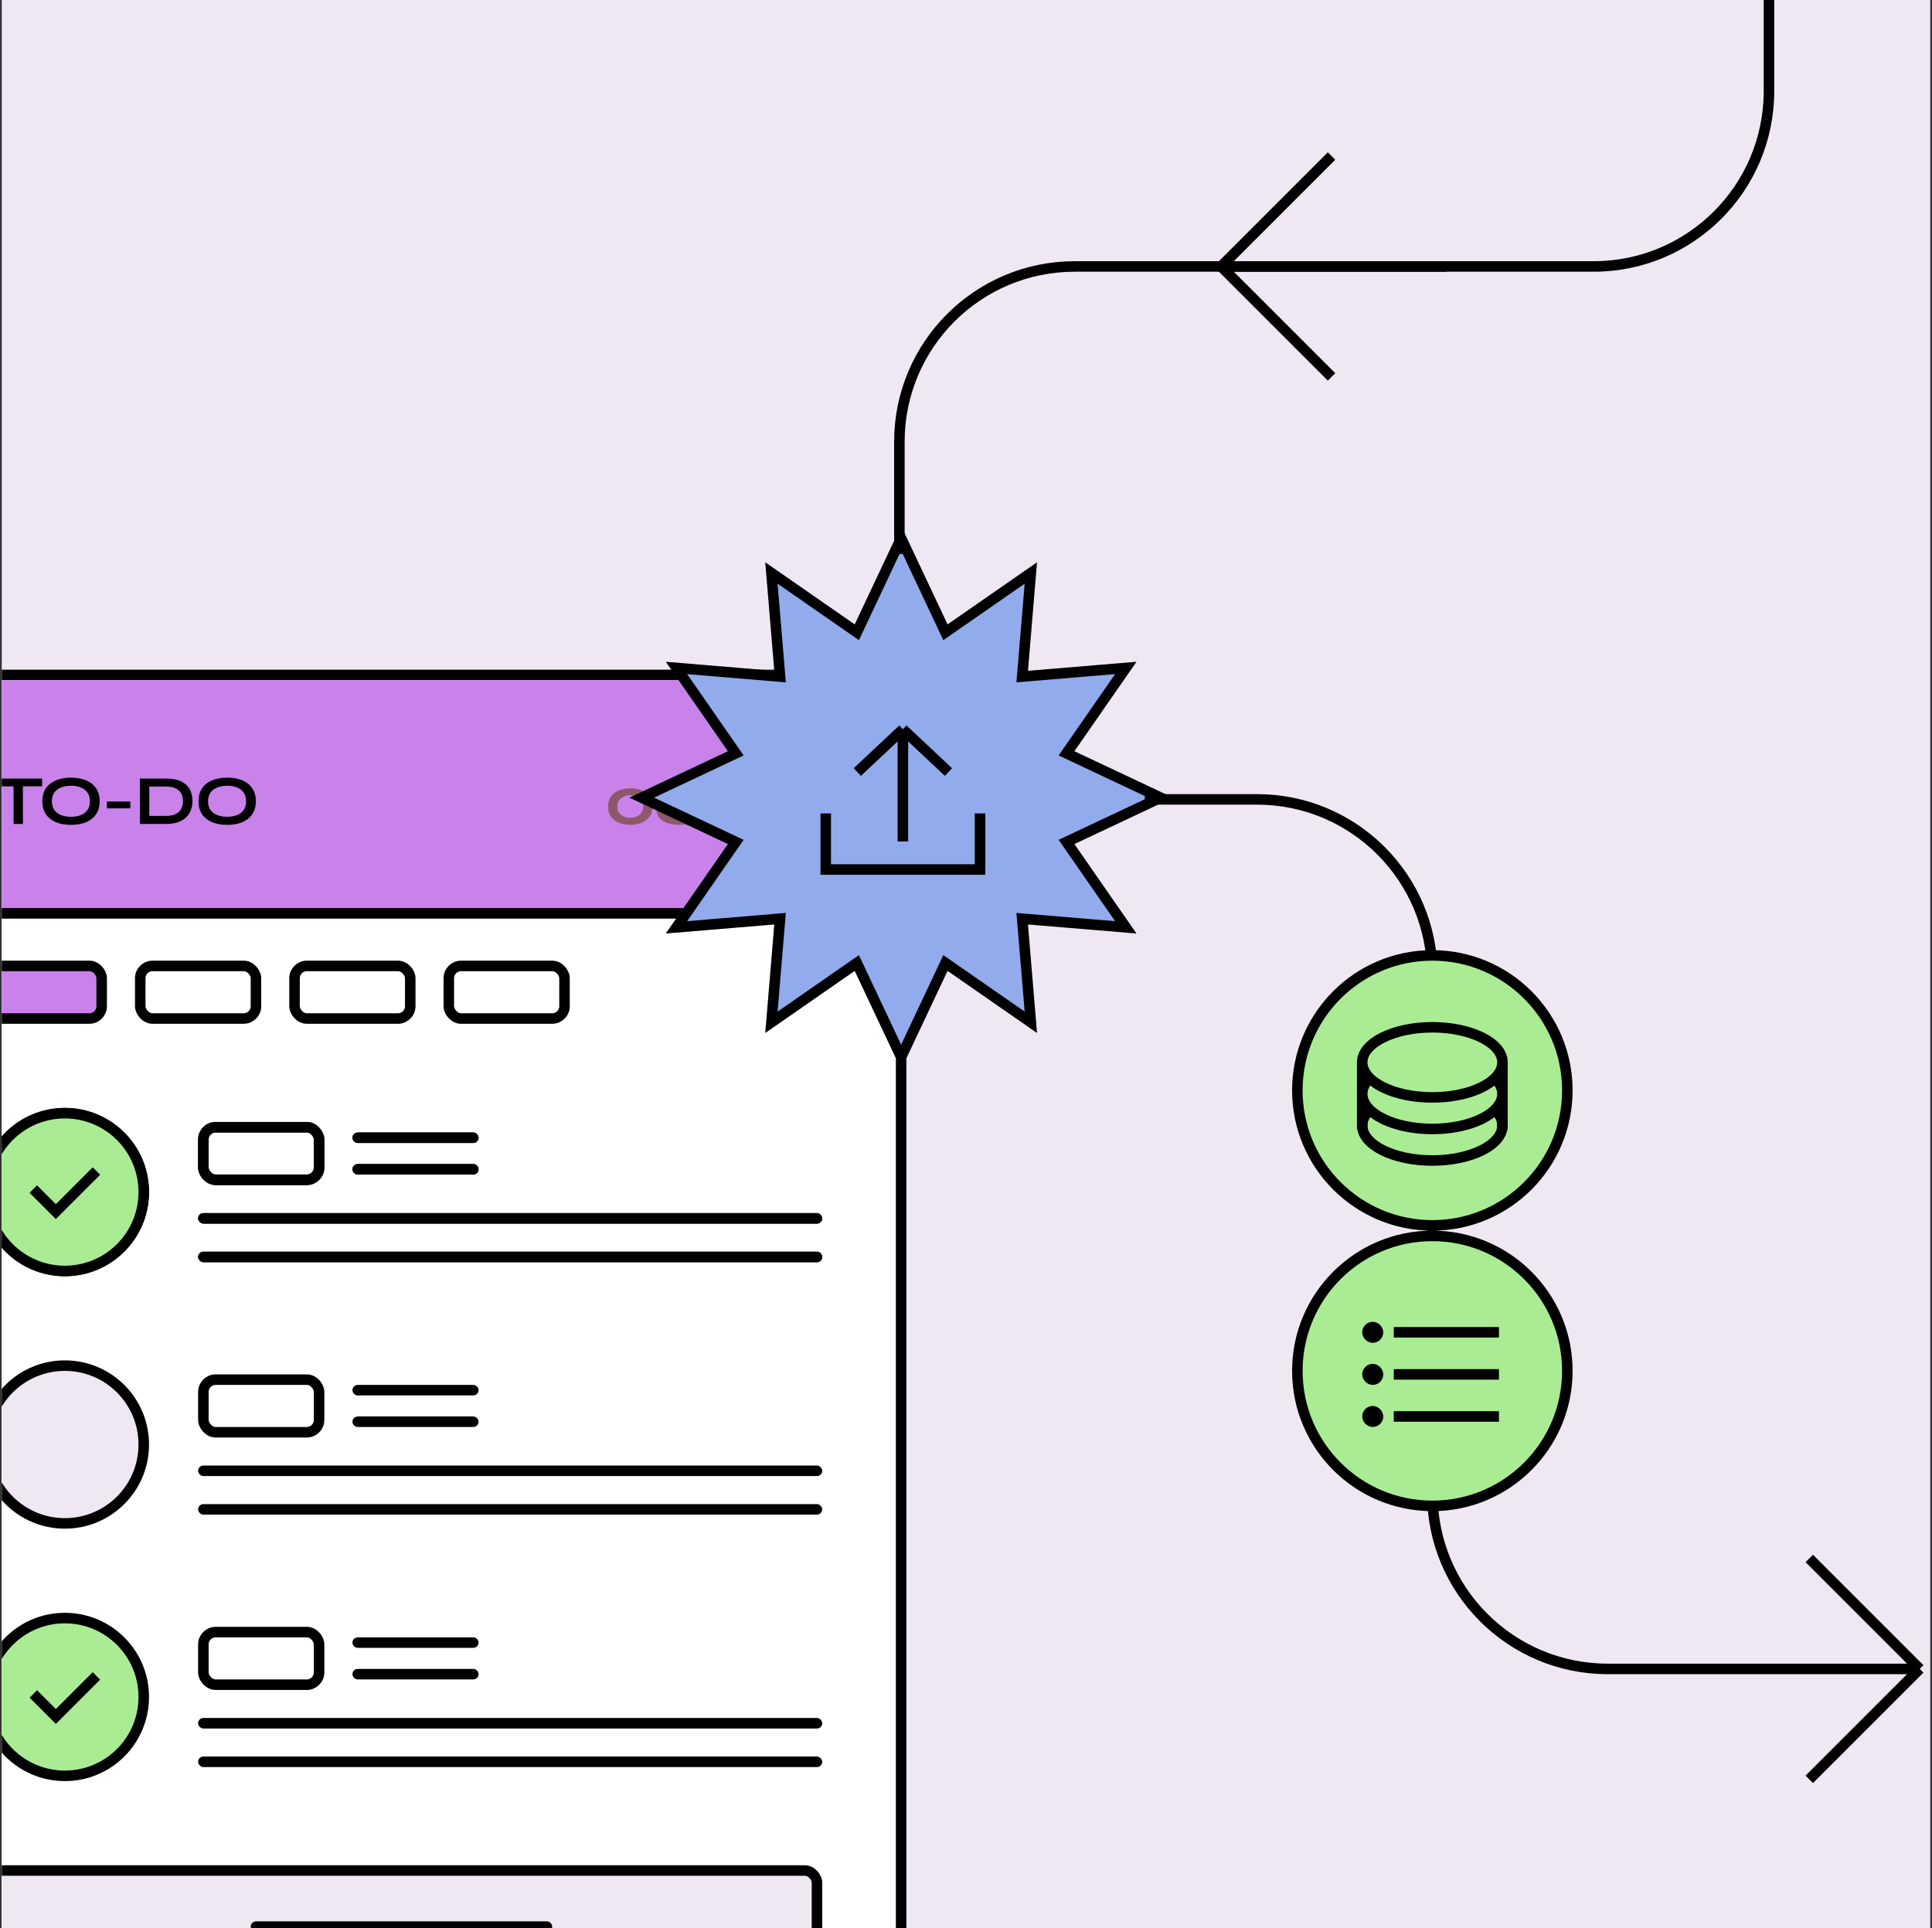 <svg width="551" height="550" viewBox="0 0 551 550" fill="none" xmlns="http://www.w3.org/2000/svg">
<rect x="0" y="0" width="551" height="550" fill="#333333" stroke="none"/>
<g clip-path="url(#clip0_130_4142)">
<rect width="550" height="550" transform="translate(0.5)" fill="#EFE8F2"/>
<rect width="288" height="399" transform="translate(-29.5 191)" fill="white"/>
<rect x="-28" y="192.5" width="285" height="396" stroke="black" stroke-width="3"/>
<circle cx="18.5" cy="340" r="22.5" fill="#AAEC93" stroke="black" stroke-width="3"/>
<path d="M9.5 339.143L15.929 345.571L27.5 334" stroke="black" stroke-width="3"/>
<rect x="58" y="321.5" width="33" height="15" rx="3.5" stroke="black" stroke-width="3"/>
<rect x="101.25" y="323.75" width="34.5" height="1.5" rx="0.75" stroke="black" stroke-width="1.5"/>
<rect x="101.25" y="332.75" width="34.5" height="1.5" rx="0.75" stroke="black" stroke-width="1.5"/>
<rect x="56.5" y="346" width="178" height="3" rx="1.5" fill="black"/>
<rect x="56.5" y="357" width="178" height="3" rx="1.5" fill="black"/>
<circle cx="18.5" cy="340" r="22.5" fill="#AAEC93" stroke="black" stroke-width="3"/>
<path d="M9.5 339.143L15.929 345.571L27.5 334" stroke="black" stroke-width="3"/>
<rect x="58" y="321.5" width="33" height="15" rx="3.5" stroke="black" stroke-width="3"/>
<rect x="101.25" y="323.75" width="34.5" height="1.5" rx="0.75" stroke="black" stroke-width="1.5"/>
<rect x="101.25" y="332.75" width="34.5" height="1.5" rx="0.75" stroke="black" stroke-width="1.5"/>
<rect x="56.5" y="346" width="178" height="3" rx="1.5" fill="black"/>
<rect x="56.5" y="357" width="178" height="3" rx="1.5" fill="black"/>
<circle cx="18.5" cy="412" r="22.5" fill="#EFE8F2" stroke="black" stroke-width="3"/>
<rect x="58" y="393.5" width="33" height="15" rx="3.5" stroke="black" stroke-width="3"/>
<rect x="101.25" y="395.75" width="34.5" height="1.5" rx="0.75" stroke="black" stroke-width="1.5"/>
<rect x="101.25" y="404.75" width="34.5" height="1.5" rx="0.75" stroke="black" stroke-width="1.5"/>
<rect x="56.5" y="418" width="178" height="3" rx="1.5" fill="black"/>
<rect x="56.5" y="429" width="178" height="3" rx="1.5" fill="black"/>
<circle cx="18.5" cy="484" r="22.5" fill="#AAEC93" stroke="black" stroke-width="3"/>
<path d="M9.5 483.143L15.929 489.571L27.5 478" stroke="black" stroke-width="3"/>
<rect x="58" y="465.5" width="33" height="15" rx="3.5" stroke="black" stroke-width="3"/>
<rect x="101.25" y="467.75" width="34.5" height="1.5" rx="0.75" stroke="black" stroke-width="1.5"/>
<rect x="101.25" y="476.75" width="34.5" height="1.5" rx="0.75" stroke="black" stroke-width="1.5"/>
<rect x="56.5" y="490" width="178" height="3" rx="1.5" fill="black"/>
<rect x="56.5" y="501" width="178" height="3" rx="1.5" fill="black"/>
<rect x="-26.5" y="194" width="282" height="68" fill="#C882EA"/>
<path d="M-1.628 222.06H12.012V224.28H-1.628V222.06ZM3.872 224H6.532V235H3.872V224ZM20.249 235.26C18.529 235.26 17.056 234.993 15.829 234.46C14.616 233.913 13.683 233.14 13.029 232.14C12.389 231.14 12.069 229.94 12.069 228.54C12.069 227.127 12.389 225.92 13.029 224.92C13.683 223.92 14.616 223.153 15.829 222.62C17.056 222.073 18.529 221.8 20.249 221.8C21.983 221.8 23.456 222.073 24.669 222.62C25.883 223.153 26.809 223.92 27.449 224.92C28.103 225.92 28.429 227.127 28.429 228.54C28.429 229.94 28.103 231.14 27.449 232.14C26.809 233.14 25.883 233.913 24.669 234.46C23.456 234.993 21.983 235.26 20.249 235.26ZM20.249 232.96C21.316 232.96 22.249 232.8 23.049 232.48C23.863 232.16 24.496 231.673 24.949 231.02C25.416 230.367 25.649 229.54 25.649 228.54C25.649 227.54 25.416 226.713 24.949 226.06C24.496 225.407 23.863 224.92 23.049 224.6C22.249 224.267 21.316 224.1 20.249 224.1C19.196 224.1 18.256 224.267 17.429 224.6C16.603 224.92 15.956 225.407 15.489 226.06C15.023 226.713 14.789 227.54 14.789 228.54C14.789 229.54 15.023 230.367 15.489 231.02C15.956 231.673 16.603 232.16 17.429 232.48C18.256 232.8 19.196 232.96 20.249 232.96ZM30.491 228.6H37.171V230.56H30.491V228.6ZM47.313 222.06C48.767 222.06 49.98 222.233 50.953 222.58C51.927 222.927 52.7 223.4 53.273 224C53.86 224.587 54.273 225.267 54.513 226.04C54.767 226.813 54.893 227.627 54.893 228.48C54.893 229.333 54.753 230.153 54.473 230.94C54.207 231.727 53.773 232.427 53.173 233.04C52.587 233.64 51.807 234.12 50.833 234.48C49.873 234.827 48.7 235 47.313 235H39.913V222.06H47.313ZM42.573 232.72H47.253C48.213 232.72 49.007 232.607 49.633 232.38C50.273 232.14 50.78 231.82 51.153 231.42C51.527 231.02 51.793 230.567 51.953 230.06C52.113 229.553 52.193 229.027 52.193 228.48C52.193 227.933 52.113 227.413 51.953 226.92C51.793 226.427 51.527 225.987 51.153 225.6C50.78 225.213 50.273 224.907 49.633 224.68C49.007 224.453 48.213 224.34 47.253 224.34H42.573V232.72ZM64.792 235.26C63.072 235.26 61.598 234.993 60.372 234.46C59.158 233.913 58.225 233.14 57.572 232.14C56.932 231.14 56.612 229.94 56.612 228.54C56.612 227.127 56.932 225.92 57.572 224.92C58.225 223.92 59.158 223.153 60.372 222.62C61.598 222.073 63.072 221.8 64.792 221.8C66.525 221.8 67.998 222.073 69.212 222.62C70.425 223.153 71.352 223.92 71.992 224.92C72.645 225.92 72.972 227.127 72.972 228.54C72.972 229.94 72.645 231.14 71.992 232.14C71.352 233.14 70.425 233.913 69.212 234.46C67.998 234.993 66.525 235.26 64.792 235.26ZM64.792 232.96C65.858 232.96 66.792 232.8 67.592 232.48C68.405 232.16 69.038 231.673 69.492 231.02C69.958 230.367 70.192 229.54 70.192 228.54C70.192 227.54 69.958 226.713 69.492 226.06C69.038 225.407 68.405 224.92 67.592 224.6C66.792 224.267 65.858 224.1 64.792 224.1C63.738 224.1 62.798 224.267 61.972 224.6C61.145 224.92 60.498 225.407 60.032 226.06C59.565 226.713 59.332 227.54 59.332 228.54C59.332 229.54 59.565 230.367 60.032 231.02C60.498 231.673 61.145 232.16 61.972 232.48C62.798 232.8 63.738 232.96 64.792 232.96Z" fill="black"/>
<path d="M179.758 235.24C178.504 235.24 177.398 235.04 176.438 234.64C175.491 234.24 174.751 233.66 174.218 232.9C173.684 232.127 173.418 231.18 173.418 230.06C173.418 228.94 173.684 227.993 174.218 227.22C174.751 226.433 175.491 225.84 176.438 225.44C177.398 225.04 178.504 224.84 179.758 224.84C181.011 224.84 182.104 225.04 183.038 225.44C183.984 225.84 184.724 226.433 185.258 227.22C185.791 227.993 186.058 228.94 186.058 230.06C186.058 231.18 185.791 232.127 185.258 232.9C184.724 233.66 183.984 234.24 183.038 234.64C182.104 235.04 181.011 235.24 179.758 235.24ZM179.758 233.24C180.438 233.24 181.051 233.12 181.598 232.88C182.158 232.627 182.598 232.267 182.918 231.8C183.251 231.32 183.418 230.74 183.418 230.06C183.418 229.38 183.251 228.8 182.918 228.32C182.598 227.827 182.164 227.453 181.618 227.2C181.071 226.947 180.451 226.82 179.758 226.82C179.078 226.82 178.458 226.947 177.898 227.2C177.338 227.453 176.891 227.82 176.558 228.3C176.224 228.78 176.058 229.367 176.058 230.06C176.058 230.74 176.218 231.32 176.538 231.8C176.871 232.267 177.318 232.627 177.878 232.88C178.438 233.12 179.064 233.24 179.758 233.24ZM194.563 226.48C195.617 226.48 196.537 226.66 197.323 227.02C198.11 227.38 198.717 227.893 199.143 228.56C199.583 229.213 199.797 229.98 199.783 230.86C199.77 231.74 199.523 232.513 199.043 233.18C198.563 233.833 197.877 234.347 196.983 234.72C196.09 235.08 195.017 235.26 193.763 235.26C192.443 235.26 191.29 235.093 190.303 234.76C189.33 234.427 188.577 233.94 188.043 233.3C187.51 232.647 187.25 231.867 187.263 230.96C187.263 230.64 187.31 230.293 187.403 229.92C187.51 229.533 187.697 229.12 187.963 228.68C188.003 228.6 188.117 228.427 188.303 228.16C188.503 227.88 188.737 227.54 189.003 227.14C189.283 226.74 189.583 226.313 189.903 225.86C190.223 225.407 190.537 224.953 190.843 224.5C191.163 224.047 191.45 223.64 191.703 223.28C191.97 222.907 192.177 222.613 192.323 222.4C192.483 222.173 192.563 222.06 192.563 222.06H195.843L189.103 230.38L188.323 231.06C188.843 230.353 189.337 229.72 189.803 229.16C190.27 228.587 190.737 228.1 191.203 227.7C191.683 227.3 192.19 227 192.723 226.8C193.27 226.587 193.883 226.48 194.563 226.48ZM193.623 233.14C194.65 233.14 195.483 232.94 196.123 232.54C196.777 232.14 197.11 231.567 197.123 230.82C197.137 230.073 196.823 229.5 196.183 229.1C195.557 228.687 194.73 228.48 193.703 228.48C192.557 228.48 191.643 228.707 190.963 229.16C190.283 229.613 189.937 230.173 189.923 230.84C189.91 231.587 190.25 232.16 190.943 232.56C191.65 232.947 192.543 233.14 193.623 233.14ZM206.912 219.94L209.012 220.7L202.912 237.4L200.832 236.64L206.912 219.94ZM209.841 227.28V225.06H215.261V235H212.661V227.28H209.841ZM224.134 235.24C222.881 235.24 221.774 235.04 220.814 234.64C219.868 234.24 219.128 233.66 218.594 232.9C218.061 232.127 217.794 231.18 217.794 230.06C217.794 228.94 218.061 227.993 218.594 227.22C219.128 226.433 219.868 225.84 220.814 225.44C221.774 225.04 222.881 224.84 224.134 224.84C225.388 224.84 226.481 225.04 227.414 225.44C228.361 225.84 229.101 226.433 229.634 227.22C230.168 227.993 230.434 228.94 230.434 230.06C230.434 231.18 230.168 232.127 229.634 232.9C229.101 233.66 228.361 234.24 227.414 234.64C226.481 235.04 225.388 235.24 224.134 235.24ZM224.134 233.24C224.814 233.24 225.428 233.12 225.974 232.88C226.534 232.627 226.974 232.267 227.294 231.8C227.628 231.32 227.794 230.74 227.794 230.06C227.794 229.38 227.628 228.8 227.294 228.32C226.974 227.827 226.541 227.453 225.994 227.2C225.448 226.947 224.828 226.82 224.134 226.82C223.454 226.82 222.834 226.947 222.274 227.2C221.714 227.453 221.268 227.82 220.934 228.3C220.601 228.78 220.434 229.367 220.434 230.06C220.434 230.74 220.594 231.32 220.914 231.8C221.248 232.267 221.694 232.627 222.254 232.88C222.814 233.12 223.441 233.24 224.134 233.24Z" fill="#EC93B3"/>
<path d="M179.758 235.24C178.504 235.24 177.398 235.04 176.438 234.64C175.491 234.24 174.751 233.66 174.218 232.9C173.684 232.127 173.418 231.18 173.418 230.06C173.418 228.94 173.684 227.993 174.218 227.22C174.751 226.433 175.491 225.84 176.438 225.44C177.398 225.04 178.504 224.84 179.758 224.84C181.011 224.84 182.104 225.04 183.038 225.44C183.984 225.84 184.724 226.433 185.258 227.22C185.791 227.993 186.058 228.94 186.058 230.06C186.058 231.18 185.791 232.127 185.258 232.9C184.724 233.66 183.984 234.24 183.038 234.64C182.104 235.04 181.011 235.24 179.758 235.24ZM179.758 233.24C180.438 233.24 181.051 233.12 181.598 232.88C182.158 232.627 182.598 232.267 182.918 231.8C183.251 231.32 183.418 230.74 183.418 230.06C183.418 229.38 183.251 228.8 182.918 228.32C182.598 227.827 182.164 227.453 181.618 227.2C181.071 226.947 180.451 226.82 179.758 226.82C179.078 226.82 178.458 226.947 177.898 227.2C177.338 227.453 176.891 227.82 176.558 228.3C176.224 228.78 176.058 229.367 176.058 230.06C176.058 230.74 176.218 231.32 176.538 231.8C176.871 232.267 177.318 232.627 177.878 232.88C178.438 233.12 179.064 233.24 179.758 233.24ZM194.563 226.48C195.617 226.48 196.537 226.66 197.323 227.02C198.11 227.38 198.717 227.893 199.143 228.56C199.583 229.213 199.797 229.98 199.783 230.86C199.77 231.74 199.523 232.513 199.043 233.18C198.563 233.833 197.877 234.347 196.983 234.72C196.09 235.08 195.017 235.26 193.763 235.26C192.443 235.26 191.29 235.093 190.303 234.76C189.33 234.427 188.577 233.94 188.043 233.3C187.51 232.647 187.25 231.867 187.263 230.96C187.263 230.64 187.31 230.293 187.403 229.92C187.51 229.533 187.697 229.12 187.963 228.68C188.003 228.6 188.117 228.427 188.303 228.16C188.503 227.88 188.737 227.54 189.003 227.14C189.283 226.74 189.583 226.313 189.903 225.86C190.223 225.407 190.537 224.953 190.843 224.5C191.163 224.047 191.45 223.64 191.703 223.28C191.97 222.907 192.177 222.613 192.323 222.4C192.483 222.173 192.563 222.06 192.563 222.06H195.843L189.103 230.38L188.323 231.06C188.843 230.353 189.337 229.72 189.803 229.16C190.27 228.587 190.737 228.1 191.203 227.7C191.683 227.3 192.19 227 192.723 226.8C193.27 226.587 193.883 226.48 194.563 226.48ZM193.623 233.14C194.65 233.14 195.483 232.94 196.123 232.54C196.777 232.14 197.11 231.567 197.123 230.82C197.137 230.073 196.823 229.5 196.183 229.1C195.557 228.687 194.73 228.48 193.703 228.48C192.557 228.48 191.643 228.707 190.963 229.16C190.283 229.613 189.937 230.173 189.923 230.84C189.91 231.587 190.25 232.16 190.943 232.56C191.65 232.947 192.543 233.14 193.623 233.14ZM206.912 219.94L209.012 220.7L202.912 237.4L200.832 236.64L206.912 219.94ZM209.841 227.28V225.06H215.261V235H212.661V227.28H209.841ZM224.134 235.24C222.881 235.24 221.774 235.04 220.814 234.64C219.868 234.24 219.128 233.66 218.594 232.9C218.061 232.127 217.794 231.18 217.794 230.06C217.794 228.94 218.061 227.993 218.594 227.22C219.128 226.433 219.868 225.84 220.814 225.44C221.774 225.04 222.881 224.84 224.134 224.84C225.388 224.84 226.481 225.04 227.414 225.44C228.361 225.84 229.101 226.433 229.634 227.22C230.168 227.993 230.434 228.94 230.434 230.06C230.434 231.18 230.168 232.127 229.634 232.9C229.101 233.66 228.361 234.24 227.414 234.64C226.481 235.04 225.388 235.24 224.134 235.24ZM224.134 233.24C224.814 233.24 225.428 233.12 225.974 232.88C226.534 232.627 226.974 232.267 227.294 231.8C227.628 231.32 227.794 230.74 227.794 230.06C227.794 229.38 227.628 228.8 227.294 228.32C226.974 227.827 226.541 227.453 225.994 227.2C225.448 226.947 224.828 226.82 224.134 226.82C223.454 226.82 222.834 226.947 222.274 227.2C221.714 227.453 221.268 227.82 220.934 228.3C220.601 228.78 220.434 229.367 220.434 230.06C220.434 230.74 220.594 231.32 220.914 231.8C221.248 232.267 221.694 232.627 222.254 232.88C222.814 233.12 223.441 233.24 224.134 233.24Z" fill="black" fill-opacity="0.4"/>
<rect x="-4" y="275.5" width="33" height="15" rx="3.5" fill="#C882EA" stroke="black" stroke-width="3"/>
<rect x="40" y="275.5" width="33" height="15" rx="3.5" stroke="black" stroke-width="3"/>
<rect x="84" y="275.5" width="33" height="15" rx="3.5" stroke="black" stroke-width="3"/>
<rect x="128" y="275.5" width="33" height="15" rx="3.5" stroke="black" stroke-width="3"/>
<rect x="-4" y="533.5" width="237" height="31" rx="3.5" fill="#EFE8F2" stroke="black" stroke-width="3"/>
<rect x="72.25" y="548.75" width="84.5" height="1.5" rx="0.75" stroke="black" stroke-width="1.5"/>
<rect x="-26.5" y="259" width="282" height="3" fill="black"/>
<mask id="mask0_130_4142" style="mask-type:alpha" maskUnits="userSpaceOnUse" x="179" y="150" width="156" height="155">
<path d="M271.094 179.325L293.991 163.43L291.674 191.207L291.526 192.974L293.293 192.826L321.07 190.509L305.175 213.406L304.164 214.862L305.768 215.618L330.981 227.5L305.768 239.382L304.164 240.138L305.175 241.594L321.07 264.491L293.293 262.174L291.526 262.026L291.674 263.793L293.991 291.57L271.094 275.675L269.638 274.664L268.882 276.268L257 301.481L245.118 276.268L244.362 274.664L242.906 275.675L220.009 291.57L222.326 263.793L222.474 262.026L220.707 262.174L192.93 264.491L208.825 241.594L209.836 240.138L208.232 239.382L183.019 227.5L208.232 215.618L209.836 214.862L208.825 213.406L192.93 190.509L220.707 192.826L222.474 192.974L222.326 191.207L220.009 163.43L242.906 179.325L244.362 180.336L245.118 178.732L257 153.519L268.882 178.732L269.638 180.336L271.094 179.325Z" fill="#D9D9D9" stroke="black" stroke-width="3"/>
</mask>
<g mask="url(#mask0_130_4142)">
<path d="M257 150L270.239 178.093L295.75 160.383L293.169 191.331L324.117 188.75L306.407 214.261L334.5 227.5L306.407 240.739L324.117 266.25L293.169 263.669L295.75 294.617L270.239 276.907L257 305L243.761 276.907L218.25 294.617L220.831 263.669L189.883 266.25L207.593 240.739L179.5 227.5L207.593 214.261L189.883 188.75L220.831 191.331L218.25 160.383L243.761 178.093L257 150Z" fill="#91ABED"/>
</g>
<path d="M257.5 208L270.5 220.202M257.5 208L244.5 220.202M257.5 208L257.5 240" stroke="black" stroke-width="3"/>
<path d="M235.5 232V248H279.5V232" stroke="black" stroke-width="3"/>
<path d="M271.094 179.325L293.991 163.43L291.674 191.207L291.526 192.974L293.293 192.826L321.07 190.509L305.175 213.406L304.164 214.862L305.768 215.618L330.981 227.5L305.768 239.382L304.164 240.138L305.175 241.594L321.07 264.491L293.293 262.174L291.526 262.026L291.674 263.793L293.991 291.57L271.094 275.675L269.638 274.664L268.882 276.268L257 301.481L245.118 276.268L244.362 274.664L242.906 275.675L220.009 291.57L222.326 263.793L222.474 262.026L220.707 262.174L192.93 264.491L208.825 241.594L209.836 240.138L208.232 239.382L183.019 227.5L208.232 215.618L209.836 214.862L208.825 213.406L192.93 190.509L220.707 192.826L222.474 192.974L222.326 191.207L220.009 163.43L242.906 179.325L244.362 180.336L245.118 178.732L257 153.519L268.882 178.732L269.638 180.336L271.094 179.325Z" stroke="black" stroke-width="3"/>
<path d="M326.5 228L358.5 228C386.114 228 408.5 250.386 408.5 278V426C408.5 453.614 430.886 476 458.5 476H547.5M547.5 476L516 444.5M547.5 476L516 507.5" stroke="black" stroke-width="3"/>
<path d="M256.5 158L256.5 126C256.5 98.386 278.886 76 306.5 76L454.5 76C482.114 76 504.5 53.614 504.5 26L504.5 -63M504.5 -63L473 -31.5M504.5 -63L536 -31.5" stroke="black" stroke-width="3"/>
<circle cx="408.5" cy="311" r="38.5" fill="#AAEC93" stroke="black" stroke-width="3"/>
<ellipse cx="408.5" cy="321" rx="20" ry="10" fill="#AAEC93" stroke="black" stroke-width="3"/>
<path d="M388.5 303V322" stroke="black" stroke-width="3"/>
<path d="M428.5 303V322" stroke="black" stroke-width="3"/>
<ellipse cx="408.5" cy="312" rx="20" ry="10" fill="#AAEC93" stroke="black" stroke-width="3"/>
<ellipse cx="408.5" cy="303" rx="20" ry="10" fill="#AAEC93" stroke="black" stroke-width="3"/>
<circle cx="408.5" cy="391" r="38.5" fill="#AAEC93" stroke="black" stroke-width="3"/>
<rect x="390" y="378.5" width="3" height="3" rx="1.5" stroke="black" stroke-width="3"/>
<rect x="398.25" y="379.25" width="28.5" height="1.5" fill="black" stroke="black" stroke-width="1.5"/>
<rect x="390" y="390.5" width="3" height="3" rx="1.5" stroke="black" stroke-width="3"/>
<rect x="398.25" y="391.25" width="28.5" height="1.5" fill="black" stroke="black" stroke-width="1.5"/>
<rect x="390" y="402.5" width="3" height="3" rx="1.5" stroke="black" stroke-width="3"/>
<rect x="398.25" y="403.25" width="28.5" height="1.5" fill="black" stroke="black" stroke-width="1.5"/>
<path d="M348.25 76L379.75 44.5M348.25 76L379.75 107.5M348.25 76L412.5 76" stroke="black" stroke-width="3"/>
</g>
<defs>
<clipPath id="clip0_130_4142">
<rect width="550" height="550" fill="white" transform="translate(0.5)"/>
</clipPath>
</defs>
</svg>
